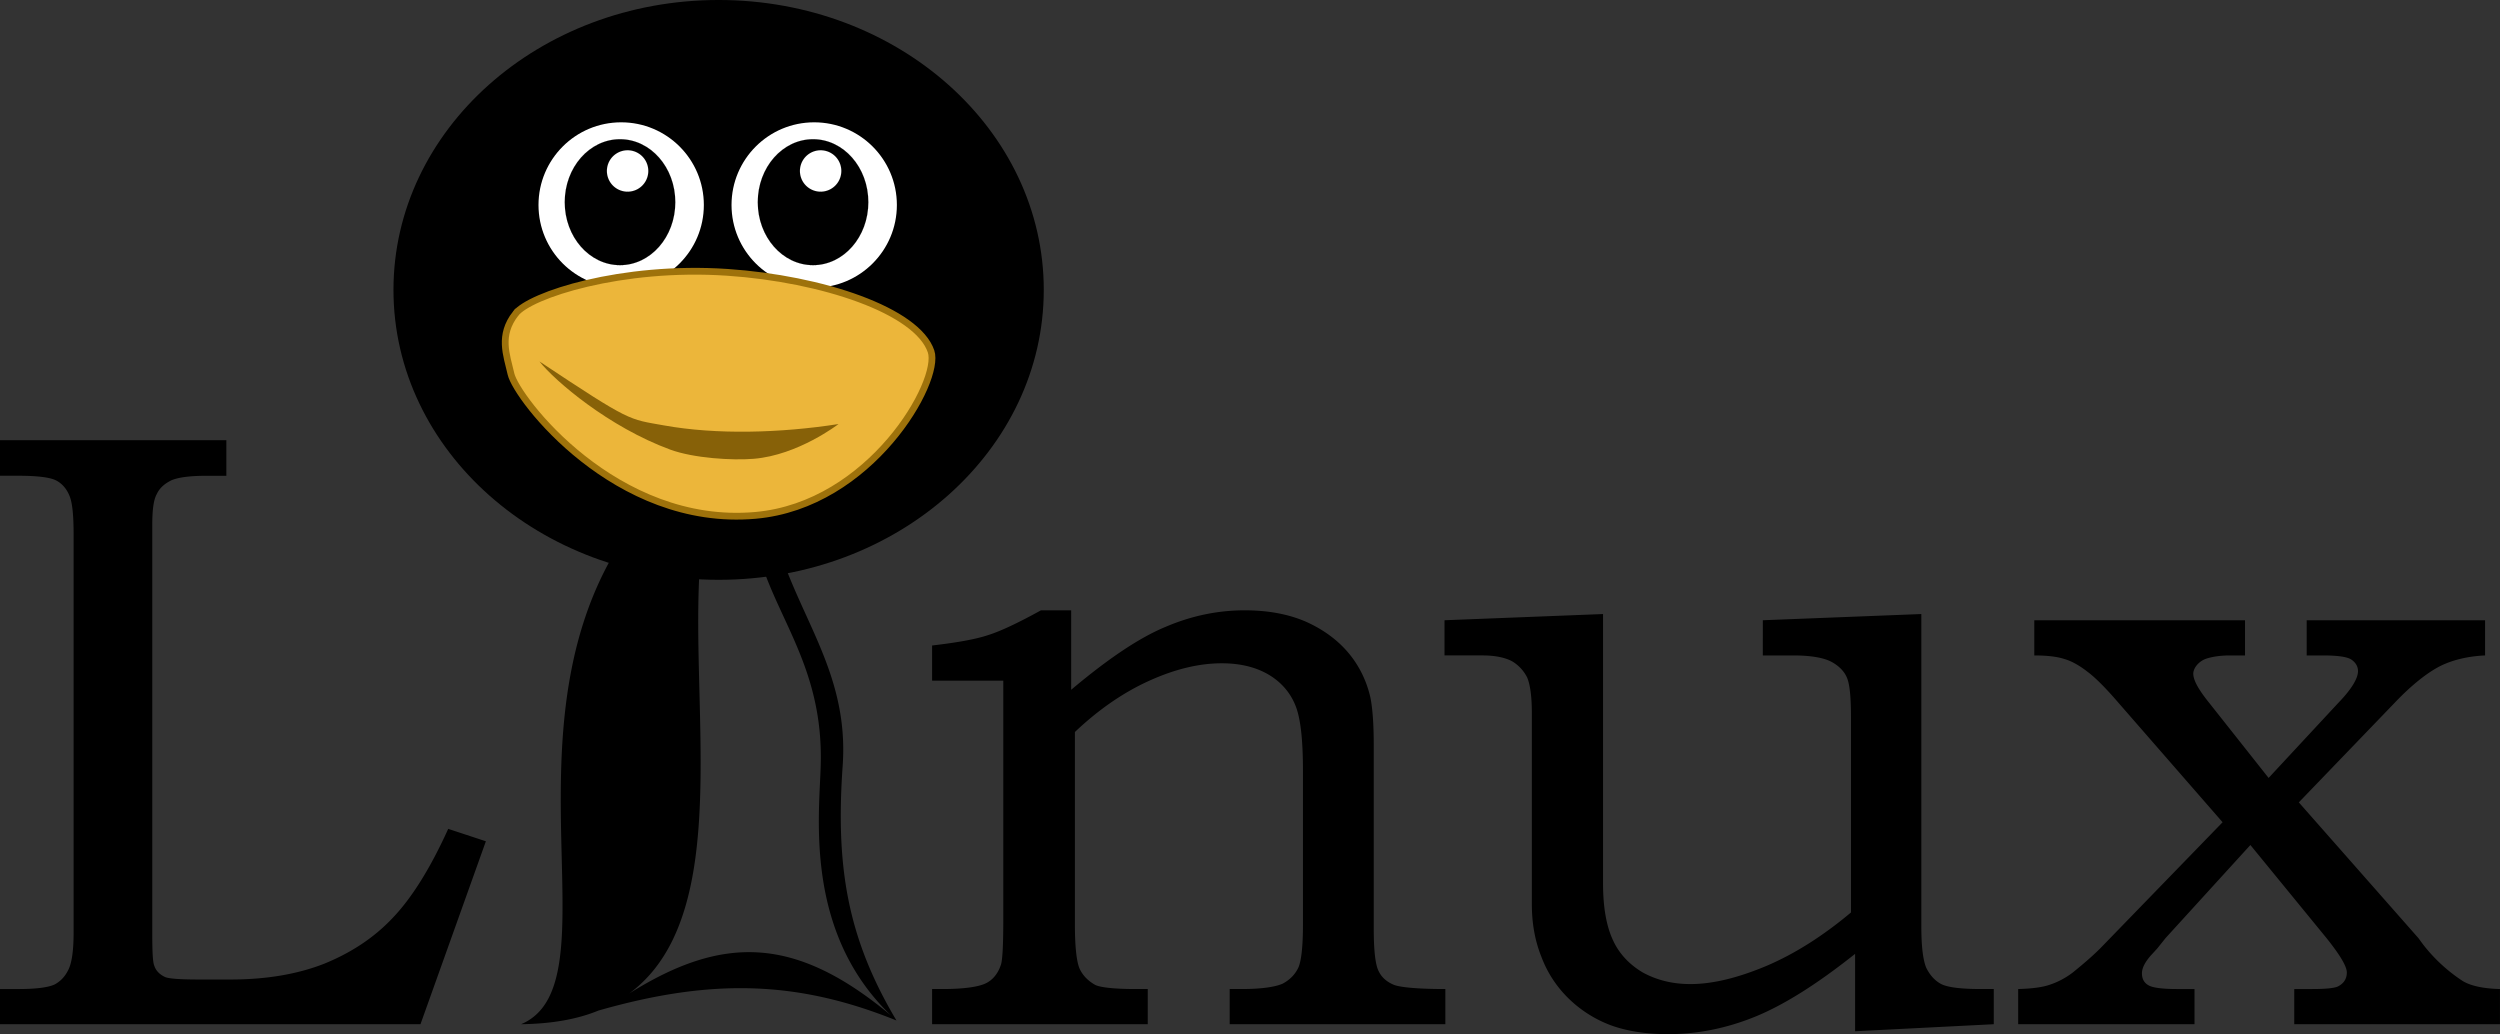 <svg xmlns="http://www.w3.org/2000/svg" viewBox="0 0 390.33 161.46"><rect x="0" y="0" width="390.33" height="161.46" fill="#333333" stroke="none"/><path class="fil0" d="M317.625 96.841h32.893v5.493h-2.262c-1.357 0-2.52.13-3.619.452a3.327 3.327 0 00-1.615 1.034c-.388.453-.582.97-.582 1.357 0 1.034.84 2.52 2.456 4.524l9.306 11.761 10.92-11.76c2.069-2.134 3.038-3.814 3.038-4.912 0-.776-.388-1.357-1.034-1.81-.711-.452-2.197-.646-4.524-.646h-2.455V96.84H388v5.493c-2.715.13-5.106.71-7.044 1.68-2.004 1.034-4.395 2.908-7.044 5.687l-14.993 15.574 18.676 21.197.71.97a25.436 25.436 0 006.14 5.686c1.227.776 3.23 1.228 5.88 1.293v5.493h-32.118v-5.493h2.78c2.067 0 3.424-.13 4.006-.388.905-.452 1.422-1.163 1.422-2.197 0-.97-1.1-2.779-3.167-5.364l-11.891-14.54-13.248 14.54-1.293 1.616-.71.775c-1.099 1.163-1.68 2.197-1.68 3.102 0 .84.323 1.486 1.033 1.874.647.388 2.198.582 4.524.582h2.65v5.493h-27.53v-5.493c2.132-.065 3.812-.259 5.04-.711 1.163-.388 2.391-1.034 3.49-1.874 2.003-1.616 3.36-2.844 4.265-3.748l19.12-19.71-16.28-18.675c-2.003-2.327-3.619-3.942-4.847-4.847-1.163-.905-2.39-1.616-3.49-1.939-1.163-.388-2.714-.581-4.782-.581v-5.493zm-92.089 0l24.751-.97v42.07c0 3.684.517 6.657 1.551 8.854.97 2.133 2.585 3.813 4.653 5.04 2.133 1.164 4.588 1.81 7.432 1.81 3.49 0 7.431-.97 11.89-2.843 4.395-1.874 8.79-4.653 13.184-8.337v-30.438c0-3.23-.194-5.363-.711-6.397-.453-.97-1.357-1.81-2.52-2.391-1.228-.582-3.167-.905-5.752-.905h-4.782V96.84l24.75-.97v48.726c0 3.167.26 5.3.776 6.527.582 1.164 1.357 2.004 2.327 2.52 1.034.518 3.102.776 6.204.776h2.003v5.493l-21.65 1.099v-12.085c-6.01 4.782-11.18 8.013-15.638 9.823s-8.983 2.714-13.571 2.714c-3.36 0-6.333-.453-8.854-1.357-2.455-.905-4.717-2.327-6.591-4.136s-3.36-4.007-4.33-6.592c-1.034-2.585-1.486-5.299-1.486-8.207v-29.791c0-2.65-.259-4.459-.711-5.558a6.114 6.114 0 00-2.391-2.584c-1.099-.582-2.65-.905-4.589-.905h-5.945V96.84zm-80.004 9.435v-5.493c3.877-.452 6.785-.97 8.724-1.616 1.874-.581 4.653-1.874 8.272-3.877h4.718v12.408c5.751-4.847 10.662-8.143 14.733-9.823 4.072-1.745 8.208-2.585 12.343-2.585 3.62 0 6.786.582 9.5 1.745 2.779 1.228 5.04 2.908 6.721 4.912s2.843 4.394 3.425 6.979c.323 1.615.517 4.071.517 7.302v28.757c0 3.425.258 5.687.775 6.656.453.97 1.293 1.68 2.392 2.133 1.034.388 3.748.646 8.013.646v5.493h-33.67v-5.493h1.875c3.102 0 5.234-.323 6.398-.84 1.098-.581 1.938-1.421 2.455-2.52.453-1.034.711-3.296.711-6.656v-24.04c0-4.976-.388-8.401-1.228-10.34-.775-1.874-2.132-3.49-4.07-4.653s-4.395-1.81-7.368-1.81c-3.554 0-7.302.905-11.309 2.715-4.007 1.809-7.884 4.459-11.632 8.013v30.115c0 3.36.259 5.687.71 6.785.518 1.164 1.423 2.004 2.457 2.585.775.388 2.908.646 6.333.646h1.874v5.493h-33.67v-5.493h1.616c3.296 0 5.493-.323 6.657-.84s2.003-1.55 2.455-2.908c.259-.646.388-3.102.388-7.173v-37.223h-11.115zM-.008 68.73h35.349v5.558H32.11c-2.52 0-4.33.258-5.364.71-1.034.517-1.81 1.164-2.262 2.133-.517.905-.71 2.52-.71 4.911v63.525c0 2.909.064 4.653.322 5.235.259.775.84 1.357 1.68 1.745.582.258 2.392.387 5.3.387h4.911c5.622 0 10.47-.84 14.605-2.455 4.136-1.68 7.755-4.007 10.728-7.173 2.973-3.102 5.88-7.755 8.66-13.894l5.88 1.938-10.21 28.564H-.009v-5.493h2.909c2.778 0 4.652-.258 5.622-.71.97-.518 1.68-1.293 2.197-2.392.517-1.098.775-3.037.775-5.751V83.594c0-3.167-.193-5.235-.71-6.333-.452-1.042-1.163-1.817-2.067-2.27-.905-.452-2.844-.711-5.816-.711H-.007v-5.558zm93.446 89.051c-3.296 1.357-7.303 2.068-12.085 2.133 18.676-7.82-14.863-68.372 38.839-95.384-4.33 25.397 12.86 34.12 11.374 55.059-1.099 15.704.71 26.819 8.401 39.743-15.51-6.269-28.887-6.592-46.529-1.551zm4.782-2.65c14.8-9.305 26.108-8.918 40.907 3.425-13.64-13.046-11.18-31.4-10.99-39.025.71-23.588-17.44-29.08-8.27-54.607-23.33 12.666 2.13 72.766-21.65 90.212z" fill-rule="evenodd"/><path d="M162.965 45.261c0 24.999-22.729 45.266-50.767 45.266-13.944 0-26.575-5.013-35.75-13.128-9.273-8.2-15.015-19.57-15.015-32.136 0-24.998 22.728-45.265 50.766-45.265 28.037 0 50.767 20.265 50.767 45.265z"/><path d="M140.031 32.005c0 7.13-5.78 12.909-12.909 12.909s-12.908-5.78-12.908-12.909 5.78-12.908 12.908-12.908 12.909 5.78 12.909 12.908z" fill="#fff"/><path d="M177.14 592.36c0 31.559-25.584 57.143-57.143 57.143s-57.143-25.584-57.143-57.143 25.584-57.143 57.143-57.143 57.143 25.584 57.143 57.143z" transform="matrix(.151 0 0 .172 108.823 -70.318)" stroke="#000" stroke-width=".1"/><path d="M131.36 26.695a3.234 3.234 0 11-6.468 0 3.234 3.234 0 016.469 0z" stroke="#000" stroke-width=".006" fill="#fff"/><g><path d="M109.893 32.005c0 7.13-5.78 12.909-12.908 12.909s-12.909-5.78-12.909-12.909 5.78-12.908 12.909-12.908 12.908 5.78 12.908 12.908z" fill="#fff"/><path d="M177.14 592.36c0 31.559-25.584 57.143-57.143 57.143s-57.143-25.584-57.143-57.143 25.584-57.143 57.143-57.143 57.143 25.584 57.143 57.143z" transform="matrix(.151 0 0 .172 78.685 -70.318)" stroke="#000" stroke-width=".1"/><path d="M101.223 26.695a3.234 3.234 0 11-6.47 0 3.234 3.234 0 016.47 0z" stroke="#000" stroke-width=".006" fill="#fff"/></g><g><path d="M80.5 48.963c2.241-2.892 16.506-7.56 33.057-6.442 14.837 1.002 29.66 5.983 31.81 12.344 1.572 4.653-9.402 24.001-27.418 25.602-21.83 1.94-37.297-18.269-38.17-22.079-.695-3.035-1.924-6.015.72-9.425z" stroke="#9e720b" stroke-width="1.057" fill="#ecb63a"/><path d="M84.225 56.432c14.375 9.553 13.863 8.981 19.423 9.984 8.217 1.483 18.225 1.202 27.272-.209 0 0-6.298 4.86-13.246 5.427-3.347.273-9.348-.085-13.025-1.434-9.595-3.522-18.014-10.717-20.424-13.767z" fill="#876108"/></g></svg>